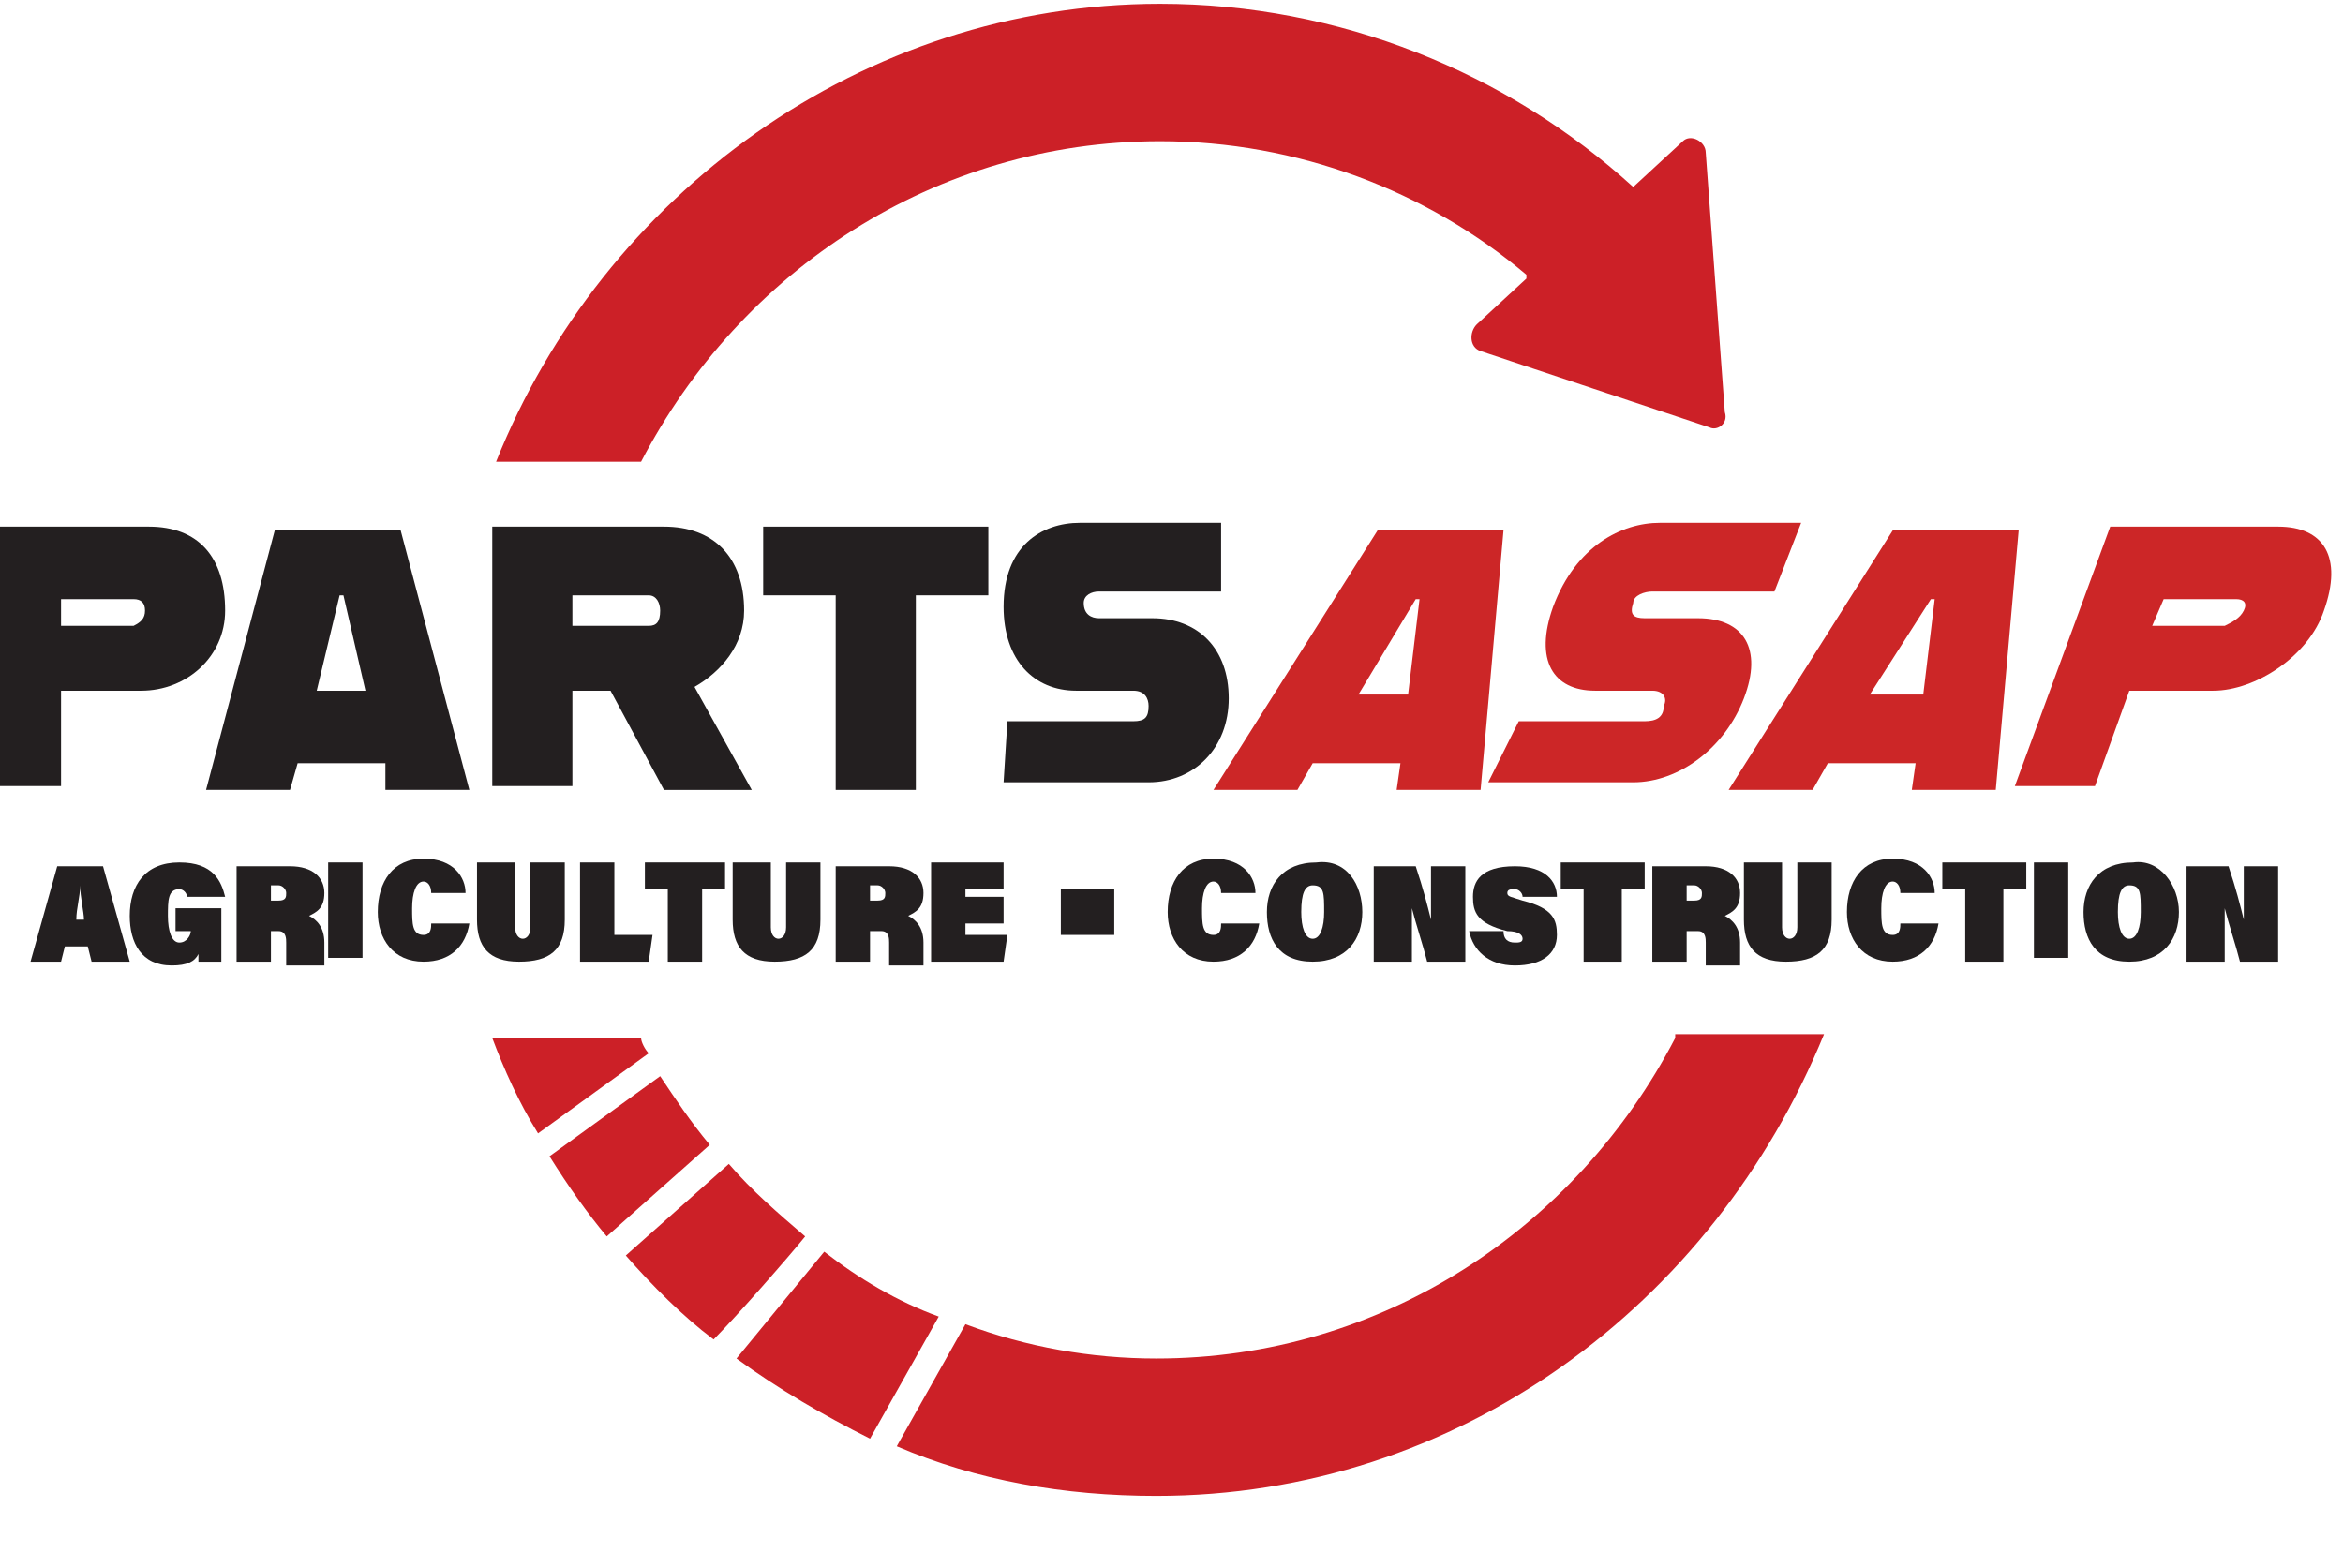 <?xml version="1.0" encoding="utf-8"?>
<!-- Generator: Adobe Illustrator 27.6.1, SVG Export Plug-In . SVG Version: 6.00 Build 0)  -->
<svg version="1.1" id="Layer_1" xmlns="http://www.w3.org/2000/svg" xmlns:xlink="http://www.w3.org/1999/xlink" x="0px" y="0px"
	 viewBox="0 0 61.4 41.1" style="enable-background:new 0 0 61.4 41.1;" xml:space="preserve">
<style type="text/css">
	.st0{fill:#CC2027;}
	.st1{fill:#231F20;}
	.st2{fill:#CC2627;}
</style>
<g id="Inclusive_00000134244089270605243710000017134273306256931762_">
	<g>
		<g>
			<path class="st0" d="M45.2,10.8L44.7,4c0-0.3-0.4-0.5-0.6-0.3l-1.3,1.2c0,0,0,0,0,0c-3.3-3-7.7-4.8-12.4-4.8
				c-7.8,0-14.6,5-17.4,12c0,0,0,0,0,0h3.8c0,0,0,0,0,0c2.6-5,7.7-8.4,13.6-8.4c3.6,0,7,1.3,9.6,3.5c0,0,0,0,0,0.1l-1.3,1.2
				c-0.2,0.2-0.2,0.6,0.1,0.7l6,2C45,11.3,45.3,11.1,45.2,10.8"/>
			<path class="st0" d="M19.3,35.6c1.1,0.8,2.3,1.5,3.5,2.1l1.8-3.2c-1.1-0.4-2.1-1-3-1.7L19.3,35.6z"/>
			<path class="st0" d="M14.4,30.3c0.5,0.8,1,1.5,1.5,2.1l2.7-2.4c-0.5-0.6-0.9-1.2-1.3-1.8L14.4,30.3z"/>
			<path class="st0" d="M21.1,32.4c-0.7-0.6-1.4-1.2-2-1.9l-2.7,2.4c0.7,0.8,1.5,1.6,2.3,2.2C19.3,34.5,20.7,32.9,21.1,32.4"/>
			<path class="st0" d="M43.9,27.2c-2.6,5-7.7,8.4-13.6,8.4c-1.7,0-3.4-0.3-5-0.9l-1.8,3.2c2.1,0.9,4.4,1.3,6.8,1.3
				c7.9,0,14.6-5,17.5-12.1H43.9z"/>
			<path class="st0" d="M17,27.6c-0.1-0.1-0.2-0.3-0.2-0.4h-3.9c0.3,0.8,0.7,1.7,1.2,2.5L17,27.6z"/>
			<path class="st1" d="M5.9,16c0,1.2-1,2.1-2.2,2.1H1.6v2.5h-2.1v-6.8h4.4C5.2,13.8,5.9,14.6,5.9,16 M3.8,16c0-0.2-0.1-0.3-0.3-0.3
				H1.6v0.7h1.9C3.7,16.3,3.8,16.2,3.8,16"/>
			<path class="st1" d="M10.1,20H7.8l-0.2,0.7H5.4l1.8-6.8h3.3l1.8,6.8h-2.2L10.1,20z M9.6,18.2L9,15.6H8.9l-0.6,2.5H9.6z"/>
			<path class="st1" d="M16,18.1h-1v2.5h-2.1v-6.8h4.5c1.3,0,2.1,0.8,2.1,2.2c0,0.9-0.6,1.6-1.3,2l1.5,2.7h-2.3L16,18.1z M15,16.4h2
				c0.2,0,0.3-0.1,0.3-0.4c0-0.2-0.1-0.4-0.3-0.4h-2V16.4z"/>
			<polygon class="st1" points="21.9,15.6 20,15.6 20,13.8 25.9,13.8 25.9,15.6 24,15.6 24,20.7 21.9,20.7 			"/>
			<path class="st1" d="M26.4,18.9h3.3c0.3,0,0.4-0.1,0.4-0.4c0-0.2-0.1-0.4-0.4-0.4h-1.5c-1.1,0-1.9-0.8-1.9-2.2c0-1.6,1-2.2,2-2.2
				H32v1.8h-3.2c-0.2,0-0.4,0.1-0.4,0.3c0,0.3,0.2,0.4,0.4,0.4h1.4c1.2,0,2,0.8,2,2.1c0,1.3-0.9,2.2-2.1,2.2h-3.8L26.4,18.9z"/>
			<path class="st2" d="M36.7,20h-2.3L34,20.7h-2.2l4.3-6.8h3.3l-0.6,6.8h-2.2L36.7,20z M36.9,18.2l0.3-2.5h-0.1l-1.5,2.5H36.9z"/>
			<path class="st2" d="M39.8,18.9h3.3c0.3,0,0.5-0.1,0.5-0.4c0.1-0.2,0-0.4-0.3-0.4h-1.5c-1.1,0-1.6-0.8-1.1-2.2
				c0.6-1.6,1.8-2.2,2.8-2.2h3.7l-0.7,1.8h-3.2c-0.2,0-0.5,0.1-0.5,0.3c-0.1,0.3,0,0.4,0.3,0.4h1.4c1.2,0,1.7,0.8,1.2,2.1
				c-0.5,1.3-1.7,2.2-2.9,2.2h-3.8L39.8,18.9z"/>
			<path class="st2" d="M50.2,20h-2.3l-0.4,0.7h-2.2l4.3-6.8h3.3l-0.6,6.8h-2.2L50.2,20z M50.4,18.2l0.3-2.5h-0.1L49,18.2H50.4z"/>
			<path class="st2" d="M60.9,16c-0.4,1.2-1.8,2.1-2.9,2.1h-2.2l-0.9,2.5h-2.1l2.5-6.8h4.4C60.9,13.8,61.4,14.6,60.9,16 M58.8,16
				c0.1-0.2,0-0.3-0.2-0.3h-1.9l-0.3,0.7h1.9C58.5,16.3,58.7,16.2,58.8,16"/>
			<path class="st1" d="M1.7,24.8l-0.1,0.4H0.8l0.7-2.5h1.2l0.7,2.5h-1l-0.1-0.4H1.7z M2.2,24.1c0-0.2-0.1-0.6-0.1-0.9h0
				c0,0.3-0.1,0.6-0.1,0.9H2.2z"/>
			<path class="st1" d="M5.8,25.2H5.2c0,0,0-0.2,0-0.2c-0.1,0.2-0.3,0.3-0.7,0.3c-0.8,0-1.1-0.6-1.1-1.3c0-0.8,0.4-1.4,1.3-1.4
				c0.9,0,1.1,0.5,1.2,0.9H4.9c0-0.1-0.1-0.2-0.2-0.2c-0.3,0-0.3,0.3-0.3,0.7c0,0.4,0.1,0.7,0.3,0.7c0.2,0,0.3-0.2,0.3-0.3v0H4.6
				v-0.6h1.2V25.2z"/>
			<path class="st1" d="M7.1,24.3v0.9H6.2v-2.5h1.4c0.6,0,0.9,0.3,0.9,0.7c0,0.4-0.2,0.5-0.4,0.6c0.2,0.1,0.4,0.3,0.4,0.7v0.1
				c0,0.1,0,0.4,0,0.5H7.5c0-0.1,0-0.3,0-0.5v-0.1c0-0.1,0-0.3-0.2-0.3H7.1z M7.1,23.6h0.2c0.2,0,0.2-0.1,0.2-0.2
				c0-0.1-0.1-0.2-0.2-0.2H7.1V23.6z"/>
			<rect x="8.6" y="22.6" class="st1" width="0.9" height="2.5"/>
			<path class="st1" d="M12.3,24.2c-0.1,0.6-0.5,1-1.2,1c-0.8,0-1.2-0.6-1.2-1.3c0-0.8,0.4-1.4,1.2-1.4c0.8,0,1.1,0.5,1.1,0.9h-0.9
				c0-0.2-0.1-0.3-0.2-0.3c-0.2,0-0.3,0.3-0.3,0.7c0,0.4,0,0.7,0.3,0.7c0.2,0,0.2-0.2,0.2-0.3H12.3z"/>
			<path class="st1" d="M13.5,22.6v1.7c0,0.2,0.1,0.3,0.2,0.3c0.1,0,0.2-0.1,0.2-0.3v-1.7h0.9v1.5c0,0.8-0.4,1.1-1.2,1.1
				c-0.8,0-1.1-0.4-1.1-1.1v-1.5H13.5z"/>
			<polygon class="st1" points="15.2,22.6 16.1,22.6 16.1,24.5 17.1,24.5 17,25.2 15.2,25.2 			"/>
			<polygon class="st1" points="17.5,23.3 16.9,23.3 16.9,22.6 19,22.6 19,23.3 18.4,23.3 18.4,25.2 17.5,25.2 			"/>
			<path class="st1" d="M20.2,22.6v1.7c0,0.2,0.1,0.3,0.2,0.3c0.1,0,0.2-0.1,0.2-0.3v-1.7h0.9v1.5c0,0.8-0.4,1.1-1.2,1.1
				c-0.8,0-1.1-0.4-1.1-1.1v-1.5H20.2z"/>
			<path class="st1" d="M22.8,24.3v0.9h-0.9v-2.5h1.4c0.6,0,0.9,0.3,0.9,0.7c0,0.4-0.2,0.5-0.4,0.6c0.2,0.1,0.4,0.3,0.4,0.7v0.1
				c0,0.1,0,0.4,0,0.5h-0.9c0-0.1,0-0.3,0-0.5v-0.1c0-0.1,0-0.3-0.2-0.3H22.8z M22.8,23.6H23c0.2,0,0.2-0.1,0.2-0.2
				c0-0.1-0.1-0.2-0.2-0.2h-0.2V23.6z"/>
			<polygon class="st1" points="26.3,24.2 25.3,24.2 25.3,24.5 26.4,24.5 26.3,25.2 24.4,25.2 24.4,22.6 26.3,22.6 26.3,23.3 
				25.3,23.3 25.3,23.5 26.3,23.5 			"/>
			<rect x="27.8" y="23.3" class="st1" width="1.4" height="1.2"/>
			<path class="st1" d="M33,24.2c-0.1,0.6-0.5,1-1.2,1c-0.8,0-1.2-0.6-1.2-1.3c0-0.8,0.4-1.4,1.2-1.4c0.8,0,1.1,0.5,1.1,0.9H32
				c0-0.2-0.1-0.3-0.2-0.3c-0.2,0-0.3,0.3-0.3,0.7c0,0.4,0,0.7,0.3,0.7c0.2,0,0.2-0.2,0.2-0.3H33z"/>
			<path class="st1" d="M35.7,23.9c0,0.7-0.4,1.3-1.3,1.3c-0.9,0-1.2-0.6-1.2-1.3c0-0.7,0.4-1.3,1.3-1.3
				C35.3,22.5,35.7,23.2,35.7,23.9 M34.1,23.9c0,0.4,0.1,0.7,0.3,0.7c0.2,0,0.3-0.3,0.3-0.7c0-0.5,0-0.7-0.3-0.7
				C34.2,23.2,34.1,23.4,34.1,23.9"/>
			<path class="st1" d="M36,25.2v-2.5h1.1c0.2,0.6,0.3,1,0.4,1.4h0c0-0.3,0-0.7,0-1.1v-0.3h0.9v2.5h-1c-0.1-0.4-0.3-1-0.4-1.4h0
				c0,0.3,0,0.7,0,1.1v0.3H36z"/>
			<path class="st1" d="M39.4,24.4c0,0.2,0.1,0.3,0.3,0.3c0.1,0,0.2,0,0.2-0.1c0-0.1-0.1-0.2-0.4-0.2c-0.8-0.2-0.9-0.5-0.9-0.9
				c0-0.4,0.2-0.8,1.1-0.8c0.8,0,1.1,0.4,1.1,0.8h-0.9c0-0.1-0.1-0.2-0.2-0.2c-0.1,0-0.2,0-0.2,0.1c0,0.1,0.1,0.1,0.4,0.2
				c0.8,0.2,0.9,0.5,0.9,0.9c0,0.5-0.4,0.8-1.1,0.8c-0.7,0-1.1-0.4-1.2-0.9H39.4z"/>
			<polygon class="st1" points="41.5,23.3 40.9,23.3 40.9,22.6 43.1,22.6 43.1,23.3 42.5,23.3 42.5,25.2 41.5,25.2 			"/>
			<path class="st1" d="M44.2,24.3v0.9h-0.9v-2.5h1.4c0.6,0,0.9,0.3,0.9,0.7c0,0.4-0.2,0.5-0.4,0.6c0.2,0.1,0.4,0.3,0.4,0.7v0.1
				c0,0.1,0,0.4,0,0.5h-0.9c0-0.1,0-0.3,0-0.5v-0.1c0-0.1,0-0.3-0.2-0.3H44.2z M44.2,23.6h0.2c0.2,0,0.2-0.1,0.2-0.2
				c0-0.1-0.1-0.2-0.2-0.2h-0.2V23.6z"/>
			<path class="st1" d="M46.7,22.6v1.7c0,0.2,0.1,0.3,0.2,0.3c0.1,0,0.2-0.1,0.2-0.3v-1.7h0.9v1.5c0,0.8-0.4,1.1-1.2,1.1
				c-0.8,0-1.1-0.4-1.1-1.1v-1.5H46.7z"/>
			<path class="st1" d="M50.8,24.2c-0.1,0.6-0.5,1-1.2,1c-0.8,0-1.2-0.6-1.2-1.3c0-0.8,0.4-1.4,1.2-1.4c0.8,0,1.1,0.5,1.1,0.9h-0.9
				c0-0.2-0.1-0.3-0.2-0.3c-0.2,0-0.3,0.3-0.3,0.7c0,0.4,0,0.7,0.3,0.7c0.2,0,0.2-0.2,0.2-0.3H50.8z"/>
			<polygon class="st1" points="51.5,23.3 50.9,23.3 50.9,22.6 53.1,22.6 53.1,23.3 52.5,23.3 52.5,25.2 51.5,25.2 			"/>
			<rect x="53.3" y="22.6" class="st1" width="0.9" height="2.5"/>
			<path class="st1" d="M57.1,23.9c0,0.7-0.4,1.3-1.3,1.3c-0.9,0-1.2-0.6-1.2-1.3c0-0.7,0.4-1.3,1.3-1.3
				C56.6,22.5,57.1,23.2,57.1,23.9 M55.5,23.9c0,0.4,0.1,0.7,0.3,0.7c0.2,0,0.3-0.3,0.3-0.7c0-0.5,0-0.7-0.3-0.7
				C55.6,23.2,55.5,23.4,55.5,23.9"/>
			<path class="st1" d="M57.3,25.2v-2.5h1.1c0.2,0.6,0.3,1,0.4,1.4h0c0-0.3,0-0.7,0-1.1v-0.3h0.9v2.5h-1c-0.1-0.4-0.3-1-0.4-1.4h0
				c0,0.3,0,0.7,0,1.1v0.3H57.3z"/>
		</g>
	</g>
</g>
</svg>
